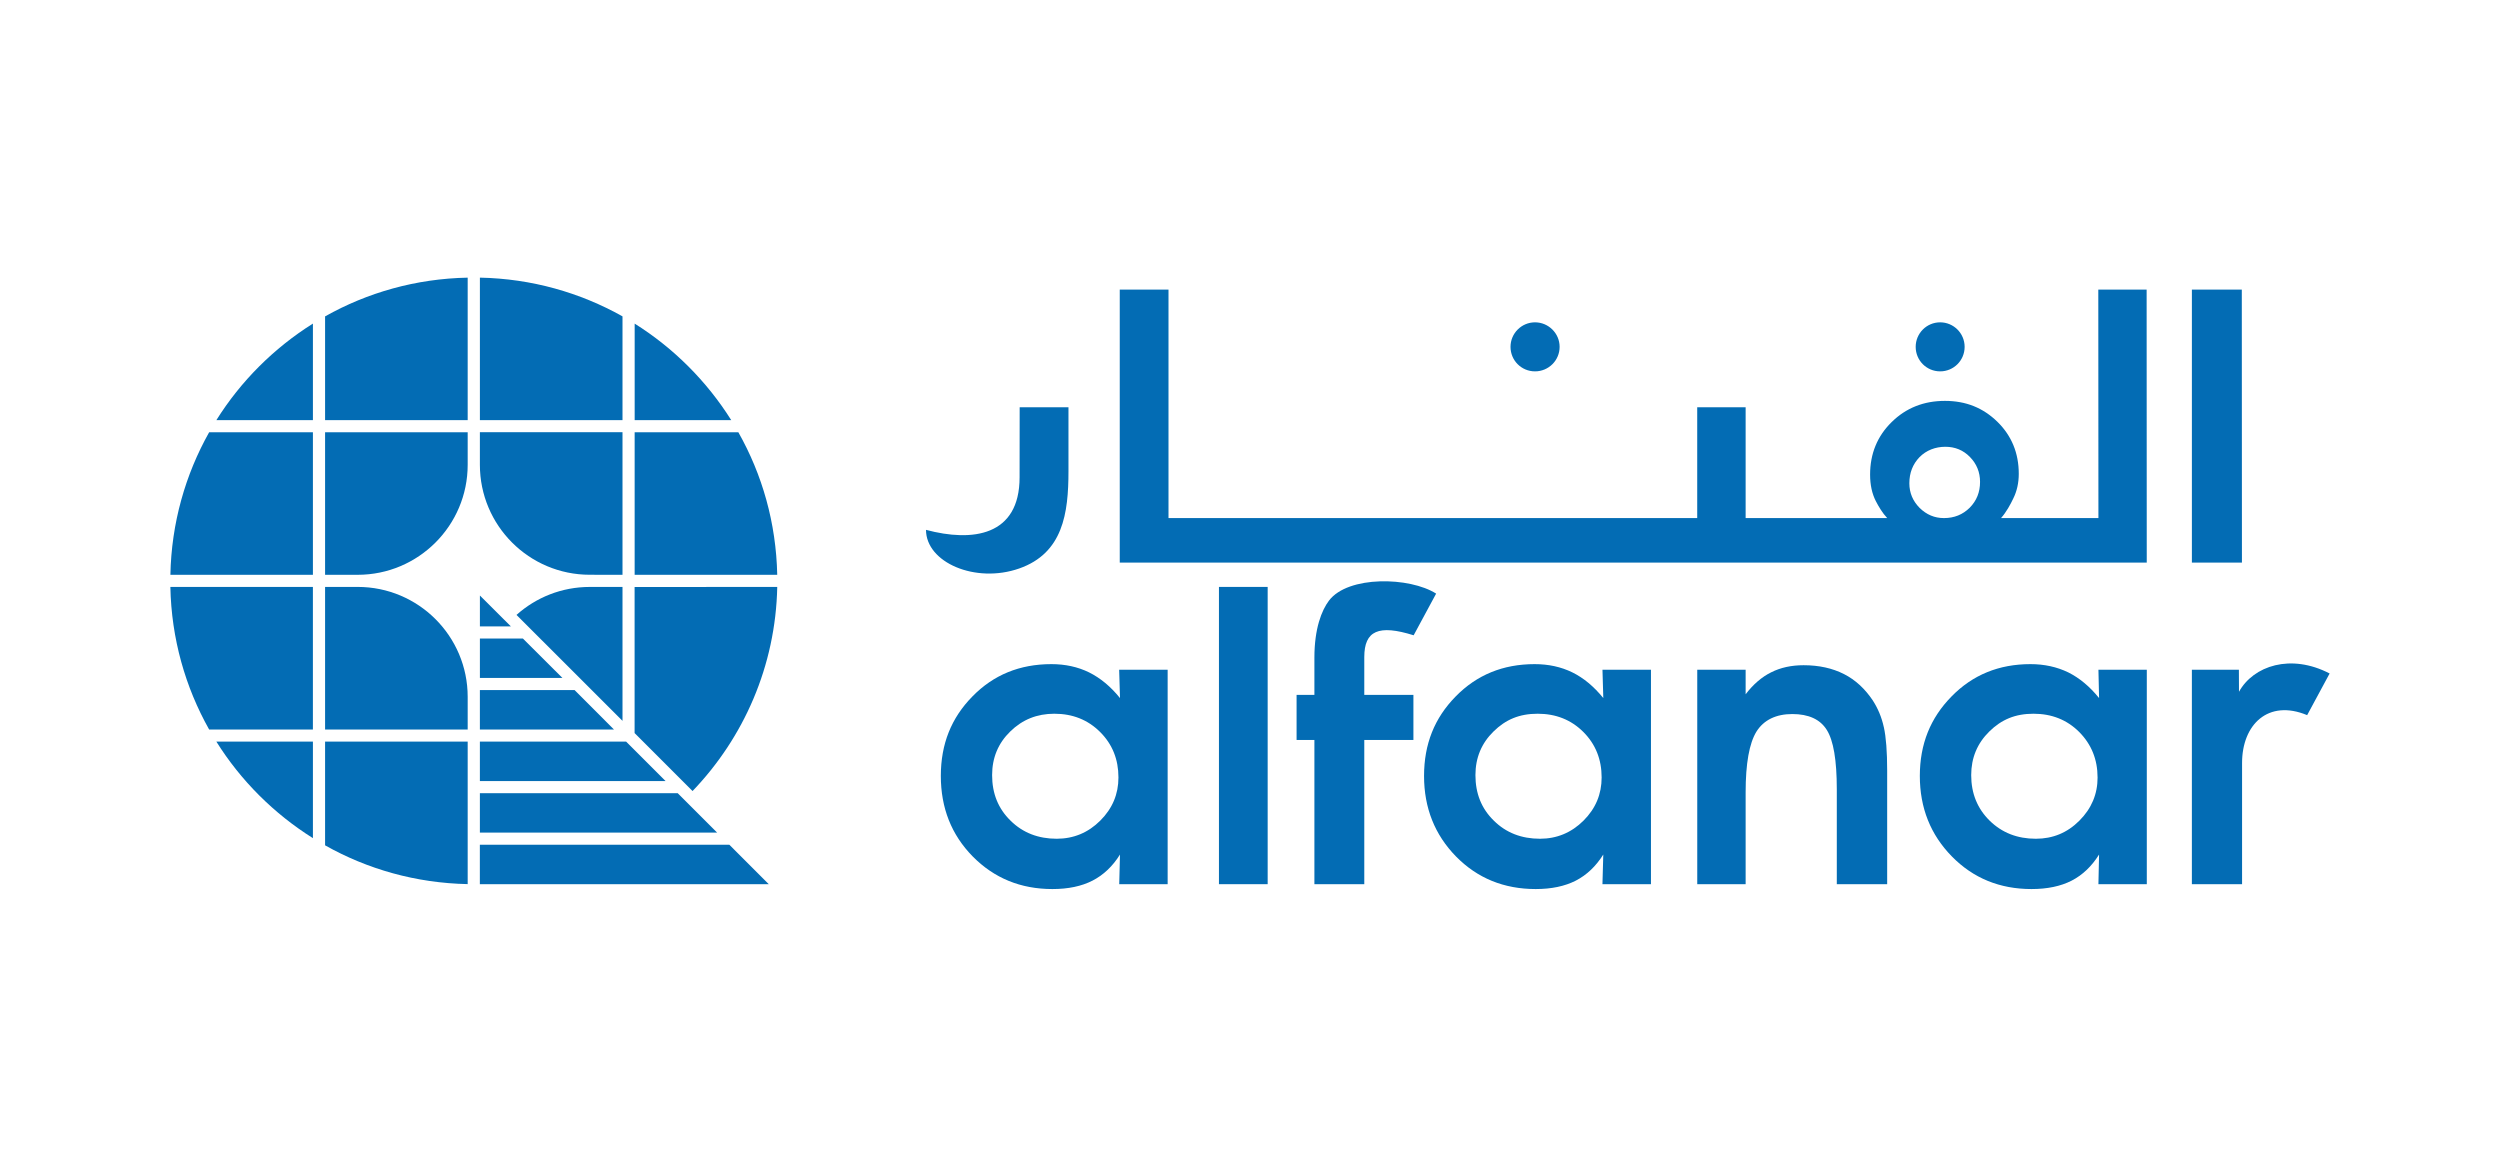 <svg xmlns="http://www.w3.org/2000/svg" id="Layer_1" data-name="Layer 1" viewBox="0 0 1500 700"><defs><style>      .cls-1 {        fill: #036cb4;        stroke-width: 0px;      }    </style></defs><g id="surface1"><path class="cls-1" d="M437.59,506.83l23.66,23.68h-173.34v-23.68h149.68Z"></path><path class="cls-1" d="M1287.98,173.77l.07,163.81h-616.2v-163.81h29.25v137.06h317.23v-66.46h29.05v66.46h84.93c-2.88-3.05-5.2-7.03-6.86-10.25-2.21-4.34-3.39-9.62-3.39-15.85,0-12.57,4.36-23.08,12.95-31.5,8.61-8.47,19.26-12.7,31.94-12.7s22.92,4.2,31.48,12.53c8.51,8.34,12.83,18.75,12.83,31.22,0,5.49-1.11,10.45-3.34,14.91-1.65,3.46-4.09,8.02-7.28,11.64h58.41l-.07-137.06h28.98ZM1188.03,289.13c0-5.84-2.04-10.81-6.05-14.92-4-4.11-8.93-6.14-14.79-6.14s-11.4,2.05-15.51,6.25c-4,4.18-6.07,9.37-6.07,15.63,0,5.75,2.07,10.63,6.12,14.75,4.2,4.13,9.03,6.15,14.65,6.15,6.13,0,11.28-2.08,15.45-6.22,4.13-4.17,6.2-9.32,6.2-15.48"></path><path class="cls-1" d="M700.59,401.84v128.67h-29.05l.45-17.79c-4.36,7.02-9.88,12.26-16.47,15.65-6.56,3.38-14.6,5.06-24.07,5.06-19.03,0-34.91-6.51-47.79-19.53-12.82-13.03-19.16-29.15-19.16-48.33s6.28-34.81,18.95-47.7c12.63-12.94,28.37-19.39,47.36-19.39,8.28,0,15.85,1.62,22.63,4.95,6.72,3.33,12.94,8.46,18.56,15.41l-.5-17h29.1ZM671.07,466.48c0-10.84-3.64-19.95-11.02-27.3-7.34-7.31-16.48-10.94-27.45-10.94-10.35,0-19.13,3.48-26.42,10.63-7.3,7.09-10.91,15.83-10.91,26.21,0,11,3.65,20.1,11.08,27.33,7.34,7.26,16.63,10.84,27.67,10.84,10.15,0,18.89-3.64,26.14-10.87,7.31-7.28,10.91-15.92,10.91-25.9"></path><path class="cls-1" d="M1259.05,401.84h29.03v128.67h-29.03l.39-17.79c-4.39,7.02-9.85,12.26-16.42,15.65-6.57,3.38-14.62,5.06-24.11,5.06-19.03,0-34.98-6.51-47.75-19.53-12.81-13.03-19.26-29.15-19.26-48.33s6.36-34.81,19.03-47.7c12.64-12.94,28.41-19.39,47.29-19.39,8.37,0,15.9,1.64,22.73,4.95,6.69,3.33,12.9,8.46,18.5,15.41l-.39-17ZM1258.54,466.48c0-10.84-3.73-19.95-11.03-27.3-7.31-7.31-16.5-10.94-27.42-10.94s-19.21,3.48-26.47,10.63c-7.24,7.09-10.9,15.83-10.9,26.21,0,11,3.73,20.1,11.08,27.33,7.43,7.26,16.62,10.84,27.71,10.84,10.16,0,18.9-3.58,26.14-10.87,7.28-7.28,10.9-15.91,10.9-25.9"></path><path class="cls-1" d="M961.47,401.84h29.11v128.67h-29.11l.5-17.79c-4.4,7.02-9.89,12.26-16.47,15.65-6.59,3.38-14.65,5.06-24.05,5.06-19.1,0-35.04-6.51-47.83-19.53-12.76-13.03-19.19-29.15-19.19-48.33s6.31-34.81,18.98-47.7c12.66-12.94,28.39-19.39,47.35-19.39,8.31,0,15.84,1.62,22.64,4.95,6.77,3.33,12.93,8.46,18.58,15.41l-.5-17ZM960.98,466.48c0-10.84-3.63-19.95-10.97-27.3-7.33-7.31-16.47-10.94-27.42-10.94s-19.19,3.48-26.45,10.63c-7.26,7.09-10.88,15.83-10.88,26.21,0,11,3.62,20.1,11.06,27.33,7.32,7.26,16.6,10.84,27.68,10.84,10.08,0,18.86-3.64,26.11-10.87,7.31-7.28,10.87-15.92,10.87-25.9"></path><path class="cls-1" d="M187.75,194.15v57.93h-57.93c14.64-23.39,34.52-43.23,57.93-57.93"></path><path class="cls-1" d="M906.31,208.11c0-8.12,6.61-14.71,14.7-14.71s14.76,6.59,14.76,14.71-6.59,14.71-14.76,14.71-14.7-6.57-14.7-14.71"></path><path class="cls-1" d="M1149.41,208.11c0-8.12,6.57-14.71,14.68-14.71s14.69,6.59,14.69,14.71-6.53,14.71-14.69,14.71-14.68-6.57-14.68-14.71"></path><path class="cls-1" d="M1315.13,337.58v-163.81h29.95l.08,163.81h-30.03Z"></path><path class="cls-1" d="M368.36,437.7h-80.43v-23.67h56.81l23.63,23.67Z"></path><path class="cls-1" d="M306.51,375.82h-18.57v-18.51l18.57,18.51Z"></path><path class="cls-1" d="M337.48,406.78h-49.54v-23.66h25.8l23.73,23.66Z"></path><path class="cls-1" d="M430.29,499.58h-142.36v-23.66h118.7l23.66,23.66Z"></path><path class="cls-1" d="M373.5,252.08h-85.56v-85.5c31,.61,60.15,8.96,85.56,23.24v62.26Z"></path><path class="cls-1" d="M438.74,252.08h-57.94v-57.91c23.4,14.68,43.24,34.54,57.94,57.91"></path><path class="cls-1" d="M353.89,352.16h19.61v80.35l-63.6-63.56c11.68-10.46,27.1-16.79,43.99-16.79"></path><path class="cls-1" d="M287.93,278.86v-19.52h85.57v85.54l-19.61-.02c-36.43,0-65.96-29.54-65.96-66"></path><path class="cls-1" d="M399.34,468.63h-111.41v-23.65h87.76l23.65,23.65Z"></path><path class="cls-1" d="M195.05,189.83c25.37-14.29,54.53-22.64,85.56-23.24v85.5h-85.56v-62.26Z"></path><path class="cls-1" d="M195.05,259.34h85.56v19.53c0,36.43-29.55,66.01-66.02,66.01h-19.54v-85.54Z"></path><path class="cls-1" d="M129.82,444.98h57.93v57.91c-23.4-14.68-43.29-34.52-57.93-57.91"></path><path class="cls-1" d="M443,259.34c14.37,25.37,22.7,54.5,23.34,85.54h-85.55v-85.54h62.21Z"></path><path class="cls-1" d="M380.76,352.2l85.59-.04c-.96,47.51-20.19,90.56-50.82,122.46l-34.77-34.78v-87.65Z"></path><path class="cls-1" d="M125.49,259.34h62.26v85.54h-85.51c.6-31.04,8.99-60.16,23.26-85.54"></path><path class="cls-1" d="M280.61,418.12v19.58l-85.56.02v-85.57h19.54c36.47,0,66.02,29.53,66.02,65.97"></path><path class="cls-1" d="M102.23,352.16h85.51v85.54h-62.26c-14.27-25.36-22.65-54.51-23.26-85.54"></path><path class="cls-1" d="M195.05,444.98h85.56v85.49c-31.03-.62-60.19-8.97-85.56-23.27v-62.22Z"></path><path class="cls-1" d="M731.37,352.15h29.23v178.36h-29.23v-178.36Z"></path><path class="cls-1" d="M1130.31,436.31c1.33,6.02,1.99,14.66,1.99,26.05v68.15h-30.22v-57c0-17.39-1.99-29.25-6.05-35.61-3.96-6.33-10.91-9.47-20.64-9.47s-17.1,3.51-21.51,10.52c-4.33,7.01-6.5,19.2-6.5,36.44v55.12h-29.03v-128.67h29.03v14.73c4.45-5.87,9.66-10.4,15.35-13.19,5.61-2.83,12.09-4.25,19.42-4.25,9.25,0,17.27,1.79,24.21,5.3,6.89,3.5,12.59,8.8,17.28,15.79,3.09,4.77,5.36,10.15,6.65,16.08"></path><path class="cls-1" d="M611.8,244.38l-.05,42.03c0,35.29-28.31,38.95-56.15,31.5,0,19.57,29.67,32.39,55.92,23.18,26.28-9.22,29.56-33.12,29.56-58.37v-38.35h-29.28Z"></path><path class="cls-1" d="M1397.77,404.1l-13.48,24.99c-23.45-9.76-39.05,5.71-39.05,28.67v72.74h-30.12v-128.67h28.21l.06,13.23c8.69-15.63,31.06-23.08,54.39-10.97"></path><path class="cls-1" d="M777.95,416.93h70.1v27.05h-70.1v-27.05Z"></path><path class="cls-1" d="M861.68,356.17c-15.81-10.09-52.83-10.93-64.29,4.19-4.44,5.89-8.75,16.83-8.75,34.22v135.93h29.93v-136.26c0-15.9,8.64-19.65,29.62-13.08l13.48-24.99Z"></path></g></svg>